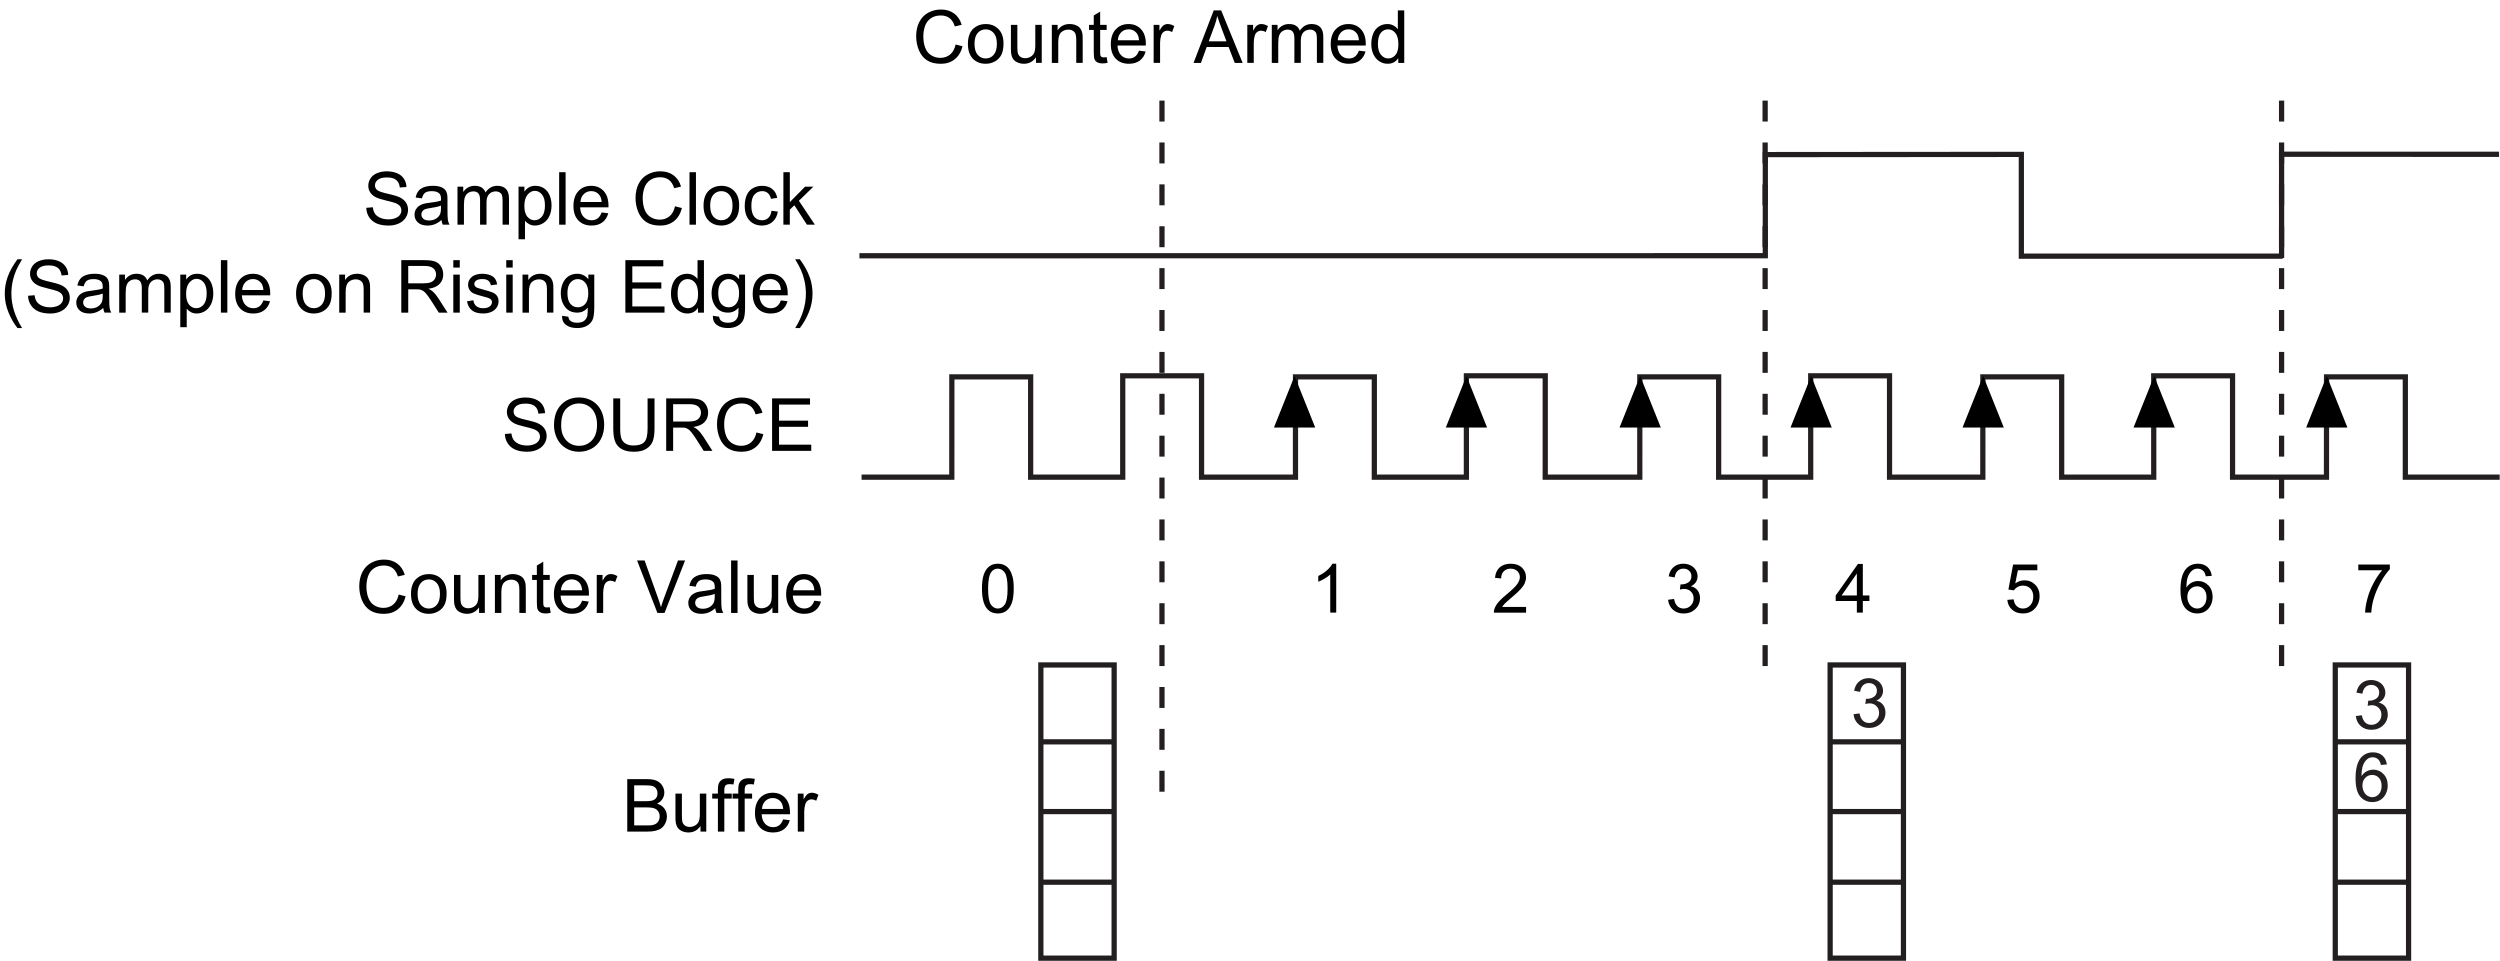 <?xml version="1.0" encoding="UTF-8"?><svg xmlns="http://www.w3.org/2000/svg" xmlns:i="http://ns.adobe.com/AdobeIllustrator/10.0/" class="svg" id="ctr_x5F_buffered_x5F_edge_x5F_counting.eps" width="3.315in" height="1.274in" version="1.1" viewBox="0 0 238.686 91.754">
  <!-- Generator: Adobe Illustrator 29.0.0, SVG Export Plug-In . SVG Version: 2.1.0 Build 186)  -->
  <g>
    <rect x="222.985" y="63.503" width="7" height="28.001" fill="none" stroke="#231f20" stroke-width=".5"/>
    <path d="M224.95,68.383l.57-.076c.066.324.178.558.335.7.158.143.35.214.576.214.269,0,.496-.093.681-.279.186-.186.278-.417.278-.691,0-.263-.086-.479-.257-.649-.172-.17-.39-.255-.654-.255-.107,0-.242.021-.403.062l.063-.501c.038.004.069.007.092.007.244,0,.463-.064.657-.191.195-.127.292-.322.292-.587,0-.209-.07-.383-.213-.521-.142-.138-.324-.206-.549-.206-.222,0-.407.069-.555.21-.148.139-.244.349-.286.628l-.571-.102c.07-.383.229-.68.477-.891.247-.21.555-.315.923-.315.254,0,.488.055.702.163.213.109.377.258.49.446s.17.389.17.6c0,.201-.055.385-.162.549-.108.166-.268.297-.479.395.275.062.489.194.642.395s.229.45.229.751c0,.406-.148.75-.445,1.033-.296.282-.67.423-1.123.423-.408,0-.747-.121-1.018-.364-.27-.243-.424-.559-.461-.946Z" fill="#231f20"/>
    <path d="M227.911,73.006l-.568.045c-.051-.225-.123-.388-.216-.489-.154-.163-.345-.244-.571-.244-.182,0-.342.051-.479.152-.18.131-.321.322-.425.574s-.158.61-.162,1.076c.138-.21.306-.365.505-.467.198-.102.407-.152.625-.152.381,0,.705.141.973.421s.401.643.401,1.087c0,.292-.062.563-.188.814-.126.25-.299.442-.519.575-.221.134-.471.2-.75.2-.476,0-.864-.175-1.164-.525-.301-.35-.451-.927-.451-1.731,0-.898.166-1.553.498-1.961.29-.355.681-.533,1.172-.533.366,0,.666.103.899.308.234.205.374.489.421.851ZM225.578,75.012c0,.197.042.386.125.565.084.18.201.316.351.411.15.094.309.141.474.141.241,0,.448-.097.622-.292.173-.194.26-.459.26-.793,0-.322-.086-.575-.257-.761-.171-.185-.388-.277-.647-.277-.258,0-.478.093-.657.277-.18.186-.27.429-.27.729Z" fill="#231f20"/>
    <line x1="223.09" y1="70.845" x2="229.897" y2="70.845" fill="none" stroke="#231f20" stroke-width=".5"/>
    <line x1="222.887" y1="77.504" x2="229.897" y2="77.504" fill="none" stroke="#231f20" stroke-width=".5"/>
    <line x1="222.887" y1="84.248" x2="230.11" y2="84.248" fill="none" stroke="#231f20" stroke-width=".5"/>
  </g>
  <g>
    <rect x="174.745" y="63.503" width="7.002" height="28.001" fill="none" stroke="#231f20" stroke-width=".5"/>
    <path d="M176.98,68.206l.57-.076c.066.324.178.558.335.7.158.143.35.214.576.214.269,0,.496-.093.681-.279.186-.186.278-.417.278-.691,0-.263-.086-.479-.257-.649-.172-.17-.39-.255-.654-.255-.107,0-.242.021-.403.062l.063-.501c.038.004.069.007.092.007.244,0,.463-.064.657-.191.195-.127.292-.322.292-.587,0-.209-.07-.383-.213-.521-.142-.138-.324-.206-.549-.206-.222,0-.407.069-.555.21-.148.139-.244.349-.286.628l-.571-.102c.07-.383.229-.68.477-.891.247-.21.555-.315.923-.315.254,0,.488.055.702.163.213.109.377.258.49.446s.17.389.17.6c0,.201-.055.385-.162.549-.108.166-.268.297-.479.395.275.062.489.194.642.395s.229.45.229.751c0,.406-.148.75-.445,1.033-.296.282-.67.423-1.123.423-.408,0-.747-.121-1.018-.364-.27-.243-.424-.559-.461-.946Z" fill="#231f20"/>
    <line x1="174.616" y1="70.845" x2="181.747" y2="70.845" fill="none" stroke="#231f20" stroke-width=".5"/>
    <line x1="174.616" y1="77.504" x2="181.747" y2="77.504" fill="none" stroke="#231f20" stroke-width=".5"/>
    <line x1="174.616" y1="84.248" x2="181.747" y2="84.248" fill="none" stroke="#231f20" stroke-width=".5"/>
  </g>
  <g>
    <rect x="99.369" y="63.503" width="7" height="28.001" fill="none" stroke="#231f20" stroke-width=".5"/>
    <line x1="99.394" y1="70.845" x2="106.199" y2="70.845" fill="none" stroke="#231f20" stroke-width=".5"/>
    <line x1="99.394" y1="77.504" x2="106.199" y2="77.504" fill="none" stroke="#231f20" stroke-width=".5"/>
    <line x1="99.394" y1="84.248" x2="106.199" y2="84.248" fill="none" stroke="#231f20" stroke-width=".5"/>
  </g>
  <line x1="110.937" y1="9.607" x2="110.937" y2="76.566" fill="none" stroke="#231f20" stroke-dasharray="2 2" stroke-miterlimit="3.864" stroke-width=".5"/>
  <line x1="168.538" y1="9.607" x2="168.538" y2="65.587" fill="none" stroke="#231f20" stroke-dasharray="2 2" stroke-miterlimit="3.864" stroke-width=".5"/>
  <line x1="217.858" y1="9.607" x2="217.858" y2="65.587" fill="none" stroke="#231f20" stroke-dasharray="2 2" stroke-miterlimit="3.864" stroke-width=".5"/>
  <g>
    <path d="M91.229,4.25l.663.167c-.139.544-.389.96-.75,1.246-.361.286-.803.429-1.325.429-.54,0-.979-.11-1.318-.33-.338-.22-.596-.539-.772-.956-.176-.417-.265-.865-.265-1.343,0-.522.1-.977.299-1.365.2-.389.483-.684.852-.886.368-.201.773-.302,1.215-.302.501,0,.923.127,1.265.383s.58.614.714,1.077l-.653.154c-.116-.365-.285-.63-.506-.796s-.499-.25-.834-.25c-.385,0-.707.092-.966.277-.258.185-.44.433-.545.743-.105.312-.157.632-.157.962,0,.426.062.798.187,1.116.124.318.317.556.579.713s.546.236.851.236c.372,0,.686-.107.943-.321s.432-.532.523-.954Z"/>
    <path d="M92.402,4.192c0-.672.187-1.17.561-1.494.312-.269.693-.403,1.142-.403.499,0,.907.164,1.224.49.317.327.475.779.475,1.355,0,.467-.07.834-.21,1.103-.14.268-.344.476-.611.624-.268.148-.56.222-.877.222-.508,0-.919-.163-1.232-.489-.313-.326-.47-.795-.47-1.408ZM93.034,4.192c0,.465.102.813.304,1.044.203.231.458.347.766.347.305,0,.56-.116.762-.349s.304-.587.304-1.063c0-.449-.102-.789-.306-1.02-.204-.231-.458-.347-.761-.347-.308,0-.563.115-.766.345s-.304.578-.304,1.042Z"/>
    <path d="M98.903,6.007v-.533c-.283.41-.667.615-1.152.615-.214,0-.414-.041-.6-.123-.186-.082-.324-.185-.414-.31-.09-.124-.153-.276-.189-.456-.025-.121-.038-.312-.038-.574v-2.249h.615v2.013c0,.321.013.538.038.649.039.162.121.289.246.381.125.092.28.138.465.138s.358-.047.52-.142c.162-.094.276-.223.344-.386.067-.163.101-.399.101-.709v-1.945h.615v3.63h-.55Z"/>
    <path d="M100.417,6.007v-3.63h.554v.516c.267-.399.652-.598,1.155-.598.219,0,.42.039.603.118.184.078.321.182.412.309s.155.279.191.455c.023.114.034.313.034.598v2.232h-.615v-2.208c0-.25-.024-.438-.072-.562-.048-.124-.133-.223-.254-.297-.122-.074-.265-.111-.429-.111-.262,0-.488.083-.678.25-.19.167-.286.482-.286.947v1.982h-.615Z"/>
    <path d="M105.653,5.457l.089.543c-.173.037-.328.055-.465.055-.223,0-.396-.035-.52-.106s-.209-.164-.26-.279c-.05-.115-.075-.357-.075-.726v-2.088h-.451v-.479h.451v-.899l.612-.369v1.268h.619v.479h-.619v2.123c0,.175.011.288.033.338.021.05.057.09.105.12.049.03.119.044.21.044.068,0,.158-.008.27-.024Z"/>
    <path d="M108.74,4.838l.636.079c-.1.372-.286.66-.557.865s-.618.308-1.039.308c-.531,0-.952-.164-1.263-.49-.311-.327-.466-.786-.466-1.376,0-.611.157-1.084.472-1.422s.722-.506,1.224-.506c.485,0,.882.165,1.189.496s.461.795.461,1.395c0,.037,0,.091-.003.164h-2.707c.023.399.136.704.338.916s.456.318.759.318c.226,0,.418-.059.578-.178s.286-.308.379-.567ZM106.72,3.843h2.027c-.027-.305-.105-.534-.232-.687-.196-.237-.45-.355-.762-.355-.283,0-.52.095-.712.284-.193.189-.299.442-.32.759Z"/>
    <path d="M110.141,6.007v-3.63h.554v.55c.141-.257.272-.427.391-.509.12-.082.251-.123.395-.123.208,0,.418.066.632.198l-.212.571c-.15-.089-.301-.133-.451-.133-.134,0-.255.041-.362.121-.107.081-.184.193-.229.337-.068.219-.103.458-.103.718v1.9h-.615Z"/>
    <path d="M113.952,6.007l1.924-5.011h.714l2.051,5.011h-.755l-.584-1.518h-2.095l-.55,1.518h-.704ZM115.398,3.949h1.699l-.523-1.388c-.16-.421-.278-.768-.355-1.039-.064.321-.154.64-.27.957l-.55,1.47Z"/>
    <path d="M119.086,6.007v-3.63h.554v.55c.141-.257.272-.427.391-.509.12-.082.251-.123.395-.123.208,0,.418.066.632.198l-.212.571c-.15-.089-.301-.133-.451-.133-.134,0-.255.041-.362.121-.107.081-.184.193-.229.337-.068.219-.103.458-.103.718v1.9h-.615Z"/>
    <path d="M121.424,6.007v-3.63h.55v.509c.114-.178.266-.321.455-.429.189-.108.404-.162.646-.162.269,0,.489.056.661.167.172.112.293.268.364.468.287-.424.661-.636,1.121-.636.36,0,.637.1.831.299.194.2.291.507.291.921v2.492h-.612v-2.287c0-.246-.02-.423-.06-.532-.04-.108-.112-.195-.217-.261s-.228-.099-.369-.099c-.255,0-.467.085-.636.255-.168.169-.253.441-.253.815v2.109h-.615v-2.358c0-.273-.05-.479-.15-.615s-.264-.205-.492-.205c-.173,0-.333.045-.48.137-.146.091-.253.225-.319.4s-.099.428-.099.759v1.883h-.615Z"/>
    <path d="M129.74,4.838l.636.079c-.1.372-.286.66-.557.865s-.618.308-1.039.308c-.531,0-.952-.164-1.263-.49-.311-.327-.466-.786-.466-1.376,0-.611.157-1.084.472-1.422s.722-.506,1.224-.506c.485,0,.882.165,1.189.496s.462.795.462,1.395c0,.037-.002.091-.004.164h-2.707c.023.399.136.704.338.916s.456.318.759.318c.226,0,.418-.059.578-.178s.286-.308.379-.567ZM127.72,3.843h2.027c-.027-.305-.105-.534-.232-.687-.196-.237-.45-.355-.762-.355-.283,0-.52.095-.712.284-.193.189-.299.442-.32.759Z"/>
    <path d="M133.502,6.007v-.458c-.23.36-.568.54-1.016.54-.289,0-.555-.08-.797-.239-.242-.16-.431-.382-.563-.668-.134-.286-.2-.615-.2-.986,0-.362.061-.691.181-.986.121-.295.303-.521.544-.678s.511-.236.809-.236c.219,0,.414.046.585.139.171.092.31.212.417.36V.996h.611v5.011h-.57ZM131.558,4.195c0,.465.099.812.295,1.042.195.23.426.345.693.345.269,0,.497-.11.686-.33.188-.22.281-.555.281-1.006,0-.497-.096-.861-.287-1.094s-.427-.349-.707-.349c-.273,0-.502.112-.685.335-.184.223-.275.575-.275,1.056Z"/>
  </g>
  <g>
    <path d="M48.185,41.447l.625-.055c.03.25.099.456.207.616.108.161.276.291.504.39.228.1.484.148.769.148.253,0,.476-.037.67-.112s.338-.179.433-.31c.094-.131.142-.273.142-.429,0-.157-.045-.295-.137-.412s-.242-.216-.451-.296c-.134-.052-.432-.134-.892-.244s-.783-.215-.967-.312c-.239-.125-.417-.281-.535-.467-.117-.186-.176-.394-.176-.623,0-.254.072-.49.215-.71s.353-.387.629-.501c.276-.113.582-.17.919-.17.372,0,.699.06.982.179.284.12.502.296.655.528s.235.496.246.789l-.636.049c-.034-.317-.15-.557-.347-.719-.197-.161-.488-.242-.873-.242-.401,0-.693.073-.877.221-.183.146-.275.324-.275.531,0,.18.065.328.195.444.127.116.461.235,1,.357.539.122.908.229,1.109.319.292.135.507.305.646.511s.208.444.208.713c0,.267-.076.518-.229.754-.153.235-.372.419-.658.55-.286.131-.607.197-.965.197-.454,0-.833-.066-1.14-.199-.306-.132-.547-.33-.721-.596-.175-.266-.266-.566-.275-.9Z"/>
    <path d="M52.877,40.616c0-.832.223-1.482.67-1.953s1.023-.706,1.729-.706c.462,0,.879.11,1.251.332.372.221.655.528.849.924.195.396.292.844.292,1.346,0,.508-.103.962-.308,1.363s-.496.705-.872.911-.782.31-1.217.31c-.472,0-.893-.114-1.265-.342-.372-.229-.653-.539-.844-.934s-.287-.812-.287-1.251ZM53.561,40.627c0,.604.163,1.079.487,1.427.325.348.732.521,1.222.521.499,0,.91-.175,1.232-.525.323-.352.484-.85.484-1.494,0-.408-.069-.764-.207-1.068-.138-.304-.34-.54-.605-.707-.265-.168-.563-.252-.894-.252-.469,0-.873.162-1.212.484-.338.322-.507.86-.507,1.615Z"/>
    <path d="M61.812,38.046h.663v2.896c0,.503-.057.903-.171,1.199s-.319.537-.617.723c-.297.186-.688.279-1.17.279-.469,0-.854-.081-1.152-.243s-.512-.396-.639-.702-.191-.726-.191-1.256v-2.896h.663v2.892c0,.436.041.756.122.962.081.206.22.365.417.478.197.111.438.167.723.167.488,0,.835-.11,1.042-.331.208-.222.311-.646.311-1.275v-2.892Z"/>
    <path d="M63.589,43.057v-5.011h2.222c.447,0,.786.045,1.019.135s.418.249.557.478c.139.228.208.479.208.755,0,.355-.115.655-.345.899-.23.243-.585.398-1.066.465.175.084.309.167.4.249.194.178.377.399.55.667l.872,1.363h-.834l-.663-1.043c-.194-.301-.353-.53-.479-.689-.125-.16-.238-.271-.336-.336-.1-.063-.2-.107-.303-.133-.075-.016-.198-.023-.369-.023h-.769v2.225h-.663ZM64.252,40.258h1.425c.303,0,.54-.032.711-.095s.301-.163.39-.301.133-.287.133-.449c0-.237-.086-.432-.258-.585-.172-.152-.443-.229-.815-.229h-1.586v1.658Z"/>
    <path d="M72.209,41.3l.663.167c-.139.545-.389.96-.75,1.246-.361.286-.803.43-1.325.43-.54,0-.979-.11-1.318-.33-.338-.22-.596-.539-.772-.955-.176-.418-.265-.865-.265-1.344,0-.521.1-.977.299-1.365.2-.389.483-.684.852-.886.368-.201.773-.302,1.215-.302.501,0,.923.127,1.265.383.342.255.58.613.714,1.076l-.653.154c-.116-.365-.285-.631-.506-.797s-.499-.25-.834-.25c-.385,0-.707.093-.966.277-.258.185-.44.433-.545.743-.105.312-.157.632-.157.962,0,.427.062.799.187,1.116.124.318.317.556.579.713s.546.235.851.235c.372,0,.686-.106.943-.32.257-.215.432-.532.523-.954Z"/>
    <path d="M73.703,43.057v-5.011h3.623v.591h-2.96v1.535h2.772v.588h-2.772v1.705h3.076v.592h-3.739Z"/>
  </g>
  <g>
    <path d="M34.949,19.847l.625-.055c.03.25.099.457.207.617.108.161.276.291.504.39.228.1.484.149.769.149.253,0,.476-.038.67-.113s.338-.178.433-.31c.094-.131.142-.274.142-.429,0-.157-.045-.294-.137-.412-.091-.117-.242-.216-.451-.295-.134-.052-.432-.134-.892-.245-.46-.11-.783-.214-.967-.312-.239-.125-.417-.281-.535-.467-.117-.186-.176-.394-.176-.624,0-.253.072-.489.215-.709.144-.22.353-.387.629-.5s.582-.171.919-.171c.372,0,.699.06.982.179.284.12.502.296.655.528s.235.496.246.79l-.636.048c-.034-.317-.15-.556-.347-.718-.197-.162-.488-.243-.873-.243-.401,0-.693.073-.877.221-.183.146-.275.324-.275.531,0,.18.065.328.195.444.127.116.461.235,1,.357.539.122.908.228,1.109.319.292.134.507.305.646.511.139.207.208.444.208.713,0,.267-.076.518-.229.754-.153.235-.372.419-.658.55-.286.131-.607.197-.965.197-.454,0-.833-.066-1.14-.198-.306-.132-.547-.331-.721-.596-.175-.266-.266-.566-.275-.901Z"/>
    <path d="M42.133,21.009c-.228.194-.447.331-.658.41-.21.08-.437.12-.678.12-.399,0-.705-.098-.919-.292-.214-.195-.321-.444-.321-.747,0-.178.041-.34.121-.487.081-.146.187-.265.318-.354.131-.089.278-.156.442-.202.121-.032.303-.062.547-.092.497-.059.862-.13,1.097-.212.002-.084.003-.138.003-.161,0-.25-.058-.427-.174-.53-.157-.139-.391-.208-.701-.208-.29,0-.503.051-.641.152-.138.102-.24.281-.306.539l-.602-.082c.055-.257.145-.465.27-.624.125-.159.307-.28.543-.366.237-.085.512-.128.824-.128.31,0,.562.037.755.109s.336.165.427.275c.091.11.155.25.191.418.021.105.031.294.031.567v.82c0,.572.013.934.04,1.085.026.151.078.296.155.436h-.643c-.064-.127-.105-.277-.123-.448ZM42.082,19.635c-.223.091-.558.168-1.005.232-.253.037-.432.078-.537.123s-.186.112-.243.2c-.057.088-.085.186-.085.292,0,.164.062.301.187.41.124.109.306.164.545.164.237,0,.448-.052.632-.156.185-.104.32-.245.407-.425.066-.139.099-.344.099-.615v-.226Z"/>
    <path d="M43.658,21.457v-3.63h.55v.509c.114-.178.266-.321.455-.429.189-.108.404-.162.646-.162.269,0,.489.056.661.167.172.112.293.268.364.468.287-.424.661-.636,1.121-.636.36,0,.637.1.831.299.194.2.291.507.291.921v2.492h-.612v-2.287c0-.246-.02-.423-.06-.532-.04-.108-.112-.195-.217-.261s-.228-.099-.369-.099c-.255,0-.467.085-.636.255-.168.169-.253.441-.253.815v2.109h-.615v-2.358c0-.273-.05-.479-.15-.615s-.264-.205-.492-.205c-.173,0-.333.045-.48.137-.146.091-.253.225-.319.4s-.099.428-.099.759v1.883h-.615Z"/>
    <path d="M49.489,22.848v-5.021h.561v.472c.132-.185.281-.323.448-.415.167-.093.368-.139.605-.139.31,0,.583.08.82.239s.416.385.537.675c.121.291.181.609.181.956,0,.372-.067.706-.2,1.003-.134.297-.327.525-.581.684-.254.158-.521.237-.802.237-.205,0-.389-.043-.552-.13-.163-.086-.297-.196-.402-.328v1.767h-.615ZM50.046,19.662c0,.467.095.812.284,1.036s.418.335.687.335c.273,0,.508-.116.702-.347.195-.231.292-.59.292-1.075,0-.462-.095-.809-.286-1.039-.19-.23-.417-.345-.682-.345-.262,0-.494.123-.695.368-.202.245-.303.601-.303,1.068Z"/>
    <path d="M53.368,21.457v-5.011h.615v5.011h-.615Z"/>
    <path d="M57.422,20.288l.636.079c-.1.372-.286.66-.557.865s-.618.308-1.039.308c-.531,0-.952-.164-1.263-.49-.311-.327-.466-.786-.466-1.376,0-.611.157-1.084.472-1.422s.722-.506,1.224-.506c.485,0,.882.165,1.189.496s.461.795.461,1.395c0,.037,0,.091-.003.164h-2.707c.023.399.136.704.338.916s.456.318.759.318c.226,0,.418-.059.578-.178s.286-.308.379-.567ZM55.402,19.293h2.027c-.027-.305-.105-.534-.232-.687-.196-.237-.45-.355-.762-.355-.283,0-.52.095-.712.284-.193.189-.299.442-.32.759Z"/>
    <path d="M64.429,19.7l.663.167c-.139.544-.389.96-.75,1.246-.361.286-.803.429-1.325.429-.54,0-.979-.11-1.318-.33-.338-.22-.596-.539-.772-.956-.176-.417-.265-.865-.265-1.343,0-.522.1-.977.299-1.365.2-.389.483-.684.852-.886.368-.201.773-.302,1.215-.302.501,0,.923.127,1.265.383s.58.614.714,1.077l-.653.154c-.116-.365-.285-.63-.506-.796s-.499-.25-.834-.25c-.385,0-.707.092-.966.277-.258.185-.44.433-.545.743-.105.312-.157.632-.157.962,0,.426.062.798.187,1.116.124.318.317.556.579.713s.546.236.851.236c.372,0,.686-.107.943-.321s.432-.532.523-.954Z"/>
    <path d="M65.816,21.457v-5.011h.615v5.011h-.615Z"/>
    <path d="M67.156,19.642c0-.672.187-1.17.561-1.494.312-.269.693-.403,1.142-.403.499,0,.907.164,1.224.49.317.327.475.779.475,1.355,0,.467-.07.834-.21,1.103-.14.268-.344.476-.611.624-.268.148-.56.222-.877.222-.508,0-.919-.163-1.232-.489-.313-.326-.47-.795-.47-1.408ZM67.789,19.642c0,.465.102.813.304,1.044.203.231.458.347.766.347.305,0,.56-.116.762-.349s.304-.587.304-1.063c0-.449-.102-.789-.306-1.02-.204-.231-.458-.347-.761-.347-.308,0-.563.115-.766.345s-.304.578-.304,1.042Z"/>
    <path d="M73.647,20.127l.605.079c-.066.417-.235.743-.507.979-.272.235-.607.354-1.003.354-.497,0-.896-.162-1.198-.487-.302-.324-.453-.79-.453-1.396,0-.392.065-.735.195-1.029s.328-.515.593-.661c.265-.147.554-.221.866-.221.394,0,.717.1.967.299.25.2.411.483.482.85l-.598.092c-.057-.244-.158-.427-.302-.55-.145-.123-.32-.185-.525-.185-.31,0-.562.111-.755.333-.194.223-.291.574-.291,1.055,0,.488.093.842.28,1.063s.431.332.731.332c.242,0,.443-.074.605-.222s.264-.376.308-.684Z"/>
    <path d="M74.782,21.457v-5.011h.615v2.857l1.456-1.477h.796l-1.388,1.347,1.528,2.283h-.759l-1.2-1.856-.434.417v1.439h-.615Z"/>
    <path d="M1.637,31.33c-.339-.428-.626-.93-.861-1.504s-.352-1.169-.352-1.784c0-.542.088-1.062.263-1.559.205-.577.522-1.151.95-1.723h.441c-.276.474-.458.812-.547,1.015-.139.314-.249.643-.328.984-.098.426-.147.854-.147,1.285,0,1.096.341,2.191,1.022,3.285h-.441Z"/>
    <path d="M2.646,28.247l.625-.055c.03.25.099.457.207.617.108.161.276.291.504.39.228.1.484.149.769.149.253,0,.476-.038.67-.113s.338-.178.433-.31c.094-.131.142-.274.142-.429,0-.157-.045-.294-.137-.412-.091-.117-.242-.216-.451-.295-.134-.052-.432-.134-.892-.245-.46-.11-.783-.214-.967-.312-.239-.125-.417-.281-.535-.467-.117-.186-.176-.394-.176-.624,0-.253.072-.489.215-.709.144-.22.353-.387.629-.5s.582-.171.919-.171c.372,0,.699.06.982.179.284.12.502.296.655.528s.235.496.246.79l-.636.048c-.034-.317-.15-.556-.347-.718-.197-.162-.488-.243-.873-.243-.401,0-.693.073-.877.221-.183.146-.275.324-.275.531,0,.18.065.328.195.444.127.116.461.235,1,.357.539.122.908.228,1.109.319.292.134.507.305.646.511.139.207.208.444.208.713,0,.267-.076.518-.229.754-.153.235-.372.419-.658.55-.286.131-.607.197-.965.197-.454,0-.833-.066-1.14-.198-.306-.132-.547-.331-.721-.596-.175-.266-.266-.566-.275-.901Z"/>
    <path d="M9.83,29.409c-.228.194-.447.331-.658.41-.21.08-.437.12-.678.12-.399,0-.705-.098-.919-.292-.214-.195-.321-.444-.321-.747,0-.178.041-.34.121-.487.081-.146.187-.265.318-.354.131-.089.278-.156.442-.202.121-.032.303-.062.547-.092.497-.059.862-.13,1.097-.212.002-.084.003-.138.003-.161,0-.25-.058-.427-.174-.53-.157-.139-.391-.208-.701-.208-.29,0-.503.051-.641.152-.138.102-.24.281-.306.539l-.602-.082c.055-.257.145-.465.27-.624.125-.159.307-.28.543-.366.237-.085.512-.128.824-.128.31,0,.562.037.755.109s.336.165.427.275c.091.11.155.25.191.418.021.105.031.294.031.567v.82c0,.572.013.934.04,1.085.026.151.078.296.155.436h-.643c-.064-.127-.105-.277-.123-.448ZM9.779,28.035c-.223.091-.558.168-1.005.232-.253.037-.432.078-.537.123s-.186.112-.243.2c-.057.088-.085.186-.085.292,0,.164.062.301.187.41.124.109.306.164.545.164.237,0,.448-.052.632-.156.185-.104.32-.245.407-.425.066-.139.099-.344.099-.615v-.226Z"/>
    <path d="M11.354,29.856v-3.63h.55v.509c.114-.178.266-.321.455-.429.189-.108.404-.162.646-.162.269,0,.489.056.661.167.172.112.293.268.364.468.287-.424.661-.636,1.121-.636.36,0,.637.1.831.299.194.2.291.507.291.921v2.492h-.612v-2.287c0-.246-.02-.423-.06-.532-.04-.108-.112-.195-.217-.261s-.228-.099-.369-.099c-.255,0-.467.085-.636.255-.168.169-.253.441-.253.815v2.109h-.615v-2.358c0-.273-.05-.479-.15-.615s-.264-.205-.492-.205c-.173,0-.333.045-.48.137-.146.091-.253.225-.319.4s-.099.428-.099.759v1.883h-.615Z"/>
    <path d="M17.186,31.248v-5.021h.561v.472c.132-.185.281-.323.448-.415.167-.093.368-.139.605-.139.31,0,.583.08.82.239s.416.385.537.675c.121.291.181.609.181.956,0,.372-.067.706-.2,1.003-.134.297-.327.525-.581.684-.254.158-.521.237-.802.237-.205,0-.389-.043-.552-.13-.163-.086-.297-.196-.402-.328v1.767h-.615ZM17.743,28.062c0,.467.095.812.284,1.036s.418.335.687.335c.273,0,.508-.116.702-.347.195-.231.292-.59.292-1.075,0-.462-.095-.809-.286-1.039-.19-.23-.417-.345-.682-.345-.262,0-.494.123-.695.368-.202.245-.303.601-.303,1.068Z"/>
    <path d="M21.065,29.856v-5.011h.615v5.011h-.615Z"/>
    <path d="M25.119,28.688l.636.079c-.1.372-.286.66-.557.865s-.618.308-1.039.308c-.531,0-.952-.164-1.263-.49-.311-.327-.466-.786-.466-1.376,0-.611.157-1.084.472-1.422s.722-.506,1.224-.506c.485,0,.882.165,1.189.496s.461.795.461,1.395c0,.037,0,.091-.003.164h-2.707c.023.399.136.704.338.916s.456.318.759.318c.226,0,.418-.059.578-.178s.286-.308.379-.567ZM23.099,27.693h2.027c-.027-.305-.105-.534-.232-.687-.196-.237-.45-.355-.762-.355-.283,0-.52.095-.712.284-.193.189-.299.442-.32.759Z"/>
    <path d="M28.243,28.042c0-.672.187-1.17.561-1.494.312-.269.693-.403,1.142-.403.499,0,.907.164,1.224.49.317.327.475.779.475,1.355,0,.467-.07.834-.21,1.103-.14.268-.344.476-.611.624-.268.148-.56.222-.877.222-.508,0-.919-.163-1.232-.489-.313-.326-.47-.795-.47-1.408ZM28.875,28.042c0,.465.102.813.304,1.044.203.231.458.347.766.347.305,0,.56-.116.762-.349s.304-.587.304-1.063c0-.449-.102-.789-.306-1.02-.204-.231-.458-.347-.761-.347-.308,0-.563.115-.766.345s-.304.578-.304,1.042Z"/>
    <path d="M32.365,29.856v-3.63h.554v.516c.267-.399.652-.598,1.155-.598.219,0,.42.039.603.118.184.078.321.182.412.309s.155.279.191.455c.023.114.034.313.034.598v2.232h-.615v-2.208c0-.25-.024-.438-.072-.562-.048-.124-.133-.223-.254-.297-.122-.074-.265-.111-.429-.111-.262,0-.488.083-.678.25-.19.167-.286.482-.286.947v1.982h-.615Z"/>
    <path d="M38.292,29.856v-5.011h2.222c.447,0,.786.045,1.019.135.232.09.418.249.557.477s.208.479.208.755c0,.355-.115.655-.345.899s-.585.399-1.066.465c.175.084.309.167.4.25.194.178.377.4.55.667l.872,1.364h-.834l-.663-1.042c-.194-.301-.353-.531-.479-.69s-.238-.271-.336-.335c-.1-.064-.2-.108-.303-.133-.075-.016-.198-.024-.369-.024h-.769v2.225h-.663ZM38.955,27.057h1.425c.303,0,.54-.031.711-.094.171-.062.301-.163.39-.301.089-.138.133-.288.133-.449,0-.237-.086-.432-.258-.584-.172-.153-.443-.229-.815-.229h-1.586v1.658Z"/>
    <path d="M43.261,25.553v-.708h.615v.708h-.615ZM43.261,29.856v-3.63h.615v3.63h-.615Z"/>
    <path d="M44.567,28.773l.608-.096c.034.244.129.431.286.561.156.13.374.195.654.195.283,0,.492-.058.629-.173.137-.115.205-.25.205-.405,0-.139-.061-.249-.181-.328-.084-.055-.294-.124-.629-.208-.451-.114-.764-.212-.938-.296-.175-.083-.307-.198-.396-.345-.09-.147-.135-.31-.135-.487,0-.162.037-.312.111-.449.074-.138.175-.252.303-.344.096-.071.226-.13.392-.18.165-.049.342-.073.531-.073.285,0,.535.041.75.123.216.082.375.193.477.333.103.141.173.328.212.562l-.602.082c-.027-.187-.106-.333-.238-.438-.131-.105-.316-.157-.555-.157-.283,0-.484.047-.605.14s-.181.203-.181.328c0,.08.025.151.075.215.05.066.129.121.236.164.062.023.243.075.543.157.435.116.739.211.911.285.172.074.307.182.405.323s.147.317.147.526c0,.205-.06.398-.179.579-.12.182-.292.321-.518.421-.226.099-.481.148-.766.148-.472,0-.831-.098-1.079-.294-.247-.196-.405-.486-.473-.872Z"/>
    <path d="M48.316,25.553v-.708h.615v.708h-.615ZM48.316,29.856v-3.63h.615v3.63h-.615Z"/>
    <path d="M49.868,29.856v-3.63h.554v.516c.267-.399.652-.598,1.155-.598.219,0,.42.039.603.118.184.078.321.182.412.309s.155.279.191.455c.023.114.034.313.034.598v2.232h-.615v-2.208c0-.25-.024-.438-.072-.562-.048-.124-.133-.223-.254-.297-.122-.074-.265-.111-.429-.111-.262,0-.488.083-.678.25-.19.167-.286.482-.286.947v1.982h-.615Z"/>
    <path d="M53.648,30.157l.598.089c.025.185.095.319.208.403.153.114.361.171.625.171.285,0,.505-.057.66-.171s.26-.273.314-.479c.032-.125.047-.389.044-.79-.269.317-.604.475-1.005.475-.499,0-.885-.18-1.159-.54s-.41-.792-.41-1.295c0-.346.062-.666.188-.958.125-.293.307-.519.545-.679.238-.16.518-.239.839-.239.428,0,.782.173,1.06.52v-.438h.567v3.138c0,.565-.058.966-.173,1.201-.115.236-.297.422-.547.559-.249.137-.556.205-.921.205-.433,0-.783-.097-1.049-.292-.267-.194-.396-.488-.386-.88ZM54.158,27.977c0,.476.095.824.284,1.042s.426.328.711.328c.283,0,.52-.109.711-.327.191-.217.287-.559.287-1.023,0-.444-.099-.779-.296-1.005-.197-.226-.435-.338-.712-.338-.273,0-.506.111-.697.333-.191.222-.287.552-.287.989Z"/>
    <path d="M59.691,29.856v-5.011h3.623v.591h-2.96v1.535h2.772v.588h-2.772v1.706h3.076v.591h-3.739Z"/>
    <path d="M66.623,29.856v-.458c-.23.36-.568.54-1.015.54-.29,0-.555-.08-.798-.239-.242-.16-.431-.382-.563-.668-.134-.286-.2-.615-.2-.986,0-.362.061-.691.181-.986.121-.295.302-.521.543-.678s.512-.236.81-.236c.219,0,.414.046.584.139.171.092.31.212.417.36v-1.798h.612v5.011h-.571ZM64.678,28.045c0,.465.098.812.294,1.042s.427.345.694.345c.269,0,.497-.11.686-.33.188-.22.282-.555.282-1.006,0-.497-.096-.861-.287-1.094s-.427-.349-.708-.349c-.273,0-.502.112-.686.335-.183.223-.275.575-.275,1.056Z"/>
    <path d="M68.048,30.157l.598.089c.025.185.095.319.208.403.153.114.361.171.625.171.285,0,.505-.057.66-.171s.26-.273.314-.479c.032-.125.047-.389.044-.79-.269.317-.604.475-1.005.475-.499,0-.885-.18-1.159-.54s-.41-.792-.41-1.295c0-.346.062-.666.188-.958.125-.293.307-.519.545-.679.238-.16.518-.239.839-.239.428,0,.782.173,1.06.52v-.438h.567v3.138c0,.565-.058.966-.173,1.201-.115.236-.297.422-.547.559-.249.137-.556.205-.921.205-.433,0-.783-.097-1.049-.292-.267-.194-.396-.488-.386-.88ZM68.558,27.977c0,.476.095.824.284,1.042s.426.328.711.328c.283,0,.52-.109.711-.327.191-.217.287-.559.287-1.023,0-.444-.099-.779-.296-1.005-.197-.226-.435-.338-.712-.338-.273,0-.506.111-.697.333-.191.222-.287.552-.287.989Z"/>
    <path d="M74.539,28.688l.636.079c-.1.372-.286.66-.557.865s-.618.308-1.039.308c-.531,0-.952-.164-1.263-.49-.311-.327-.466-.786-.466-1.376,0-.611.157-1.084.472-1.422s.722-.506,1.224-.506c.485,0,.882.165,1.189.496s.461.795.461,1.395c0,.037,0,.091-.003.164h-2.707c.023.399.136.704.338.916s.456.318.759.318c.226,0,.418-.059.578-.178s.286-.308.379-.567ZM72.519,27.693h2.027c-.027-.305-.105-.534-.232-.687-.196-.237-.45-.355-.762-.355-.283,0-.52.095-.712.284-.193.189-.299.442-.32.759Z"/>
    <path d="M76.351,31.33h-.441c.681-1.094,1.022-2.188,1.022-3.285,0-.428-.049-.854-.147-1.275-.078-.342-.186-.67-.325-.984-.089-.205-.272-.547-.55-1.025h.441c.428.572.745,1.146.95,1.723.175.497.263,1.016.263,1.559,0,.615-.118,1.21-.354,1.784-.236.574-.522,1.076-.86,1.504Z"/>
  </g>
  <g>
    <path d="M38.045,56.779l.663.167c-.139.545-.389.96-.75,1.246-.361.286-.803.43-1.325.43-.54,0-.979-.11-1.318-.33-.338-.22-.596-.539-.772-.955-.176-.418-.265-.865-.265-1.344,0-.521.1-.977.299-1.365.2-.389.483-.684.852-.886.368-.201.773-.302,1.215-.302.501,0,.923.127,1.265.383.342.255.58.613.714,1.076l-.653.154c-.116-.365-.285-.631-.506-.797s-.499-.25-.834-.25c-.385,0-.707.093-.966.277-.258.185-.44.433-.545.743-.105.312-.157.632-.157.962,0,.427.062.799.187,1.116.124.318.317.556.579.713s.546.235.851.235c.372,0,.686-.106.943-.32.257-.215.432-.532.523-.954Z"/>
    <path d="M39.218,56.722c0-.673.187-1.171.561-1.494.312-.269.693-.403,1.142-.403.499,0,.907.163,1.224.49s.475.779.475,1.355c0,.467-.07.835-.21,1.103-.14.268-.344.476-.611.623-.268.148-.56.223-.877.223-.508,0-.919-.163-1.232-.488-.313-.326-.47-.796-.47-1.408ZM39.85,56.722c0,.465.102.812.304,1.044s.458.347.766.347c.305,0,.56-.116.762-.349s.304-.587.304-1.063c0-.448-.102-.788-.306-1.02-.204-.231-.458-.348-.761-.348-.308,0-.563.115-.766.346s-.304.578-.304,1.043Z"/>
    <path d="M45.719,58.536v-.533c-.283.41-.667.615-1.152.615-.214,0-.414-.041-.6-.123-.186-.082-.324-.186-.414-.31-.09-.124-.153-.276-.189-.456-.025-.121-.038-.312-.038-.574v-2.249h.615v2.013c0,.322.013.538.038.65.039.161.121.288.246.381.125.092.28.139.465.139s.358-.048.52-.143.276-.223.344-.386c.067-.163.101-.399.101-.71v-1.944h.615v3.63h-.55Z"/>
    <path d="M47.233,58.536v-3.63h.554v.517c.267-.399.652-.599,1.155-.599.219,0,.42.039.603.118.184.078.321.182.412.309.091.128.155.279.191.455.023.114.034.313.034.598v2.232h-.615v-2.208c0-.251-.024-.438-.072-.562s-.133-.223-.254-.297c-.122-.074-.265-.111-.429-.111-.262,0-.488.083-.678.249-.19.167-.286.482-.286.947v1.982h-.615Z"/>
    <path d="M52.469,57.985l.089.544c-.173.036-.328.055-.465.055-.223,0-.396-.035-.52-.106-.123-.07-.209-.163-.26-.278s-.075-.356-.075-.726v-2.089h-.451v-.479h.451v-.899l.612-.369v1.269h.619v.479h-.619v2.122c0,.176.011.289.033.339.021.05.057.09.105.12.049.029.119.044.21.044.068,0,.158-.008.27-.024Z"/>
    <path d="M55.556,57.367l.636.079c-.1.371-.286.659-.557.864s-.618.308-1.039.308c-.531,0-.952-.163-1.263-.49-.311-.327-.466-.786-.466-1.376,0-.61.157-1.085.472-1.422s.722-.506,1.224-.506c.485,0,.882.165,1.189.495.308.331.461.796.461,1.395,0,.037,0,.092-.003.164h-2.707c.023.399.136.705.338.916.203.213.456.318.759.318.226,0,.418-.06.578-.178s.286-.308.379-.567ZM53.536,56.372h2.027c-.027-.305-.105-.534-.232-.687-.196-.237-.45-.355-.762-.355-.283,0-.52.095-.712.284-.193.188-.299.441-.32.758Z"/>
    <path d="M56.957,58.536v-3.63h.554v.55c.141-.257.272-.427.391-.509.12-.082.251-.123.395-.123.208,0,.418.066.632.198l-.212.57c-.15-.088-.301-.133-.451-.133-.134,0-.255.04-.362.121s-.184.193-.229.337c-.068.219-.103.458-.103.718v1.9h-.615Z"/>
    <path d="M62.75,58.536l-1.941-5.011h.718l1.302,3.64c.105.292.192.565.263.82.078-.273.167-.547.27-.82l1.354-3.64h.677l-1.962,5.011h-.68Z"/>
    <path d="M68.277,58.089c-.228.193-.447.33-.658.41-.21.079-.437.119-.678.119-.399,0-.705-.098-.919-.292-.214-.195-.321-.444-.321-.747,0-.178.041-.34.121-.487.081-.146.187-.265.318-.354.131-.089.278-.156.442-.202.121-.031.303-.062.547-.092.497-.06.862-.13,1.097-.212.002-.084.003-.138.003-.161,0-.25-.058-.427-.174-.529-.157-.139-.391-.209-.701-.209-.29,0-.503.051-.641.152-.138.102-.24.281-.306.539l-.602-.082c.055-.258.145-.466.27-.624s.307-.28.543-.366c.237-.085.512-.128.824-.128.31,0,.562.036.755.109s.336.165.427.275.155.25.191.419c.021.104.031.293.031.566v.82c0,.572.013.935.04,1.086.026.151.078.297.155.436h-.643c-.064-.128-.105-.277-.123-.447ZM68.226,56.714c-.223.092-.558.169-1.005.232-.253.037-.432.078-.537.123-.105.046-.186.112-.243.2s-.085.186-.085.292c0,.164.062.301.187.41.124.109.306.164.545.164.237,0,.448-.052.632-.155s.32-.245.407-.425c.066-.14.099-.345.099-.615v-.227Z"/>
    <path d="M69.788,58.536v-5.011h.615v5.011h-.615Z"/>
    <path d="M73.736,58.536v-.533c-.283.41-.667.615-1.152.615-.214,0-.414-.041-.6-.123-.186-.082-.324-.186-.414-.31-.09-.124-.153-.276-.189-.456-.025-.121-.038-.312-.038-.574v-2.249h.615v2.013c0,.322.013.538.038.65.039.161.121.288.246.381.125.092.28.139.465.139s.358-.048.52-.143.276-.223.344-.386c.067-.163.101-.399.101-.71v-1.944h.615v3.63h-.55Z"/>
    <path d="M77.735,57.367l.636.079c-.1.371-.286.659-.557.864s-.618.308-1.039.308c-.531,0-.952-.163-1.263-.49-.311-.327-.466-.786-.466-1.376,0-.61.157-1.085.472-1.422s.722-.506,1.224-.506c.485,0,.882.165,1.189.495.308.331.461.796.461,1.395,0,.037,0,.092-.003.164h-2.707c.023.399.136.705.338.916.203.213.456.318.759.318.226,0,.418-.06.578-.178s.286-.308.379-.567ZM75.715,56.372h2.027c-.027-.305-.105-.534-.232-.687-.196-.237-.45-.355-.762-.355-.283,0-.52.095-.712.284-.193.188-.299.441-.32.758Z"/>
  </g>
  <g>
    <path d="M59.871,79.418v-5.011h1.88c.383,0,.69.051.921.152.231.102.413.257.544.468.131.211.196.432.196.662,0,.214-.058.415-.174.604s-.292.342-.526.458c.303.089.536.24.699.455.163.214.245.467.245.758,0,.235-.049.453-.149.655-.099.201-.221.356-.367.466s-.329.192-.549.248c-.22.056-.489.084-.808.084h-1.911ZM60.534,76.513h1.083c.294,0,.505-.02.632-.058.168-.051.296-.134.381-.25.086-.116.128-.262.128-.438,0-.166-.04-.312-.12-.439-.08-.126-.194-.213-.342-.26s-.402-.07-.762-.07h-1.001v1.515ZM60.534,78.826h1.248c.214,0,.365-.008.451-.023.153-.027.28-.073.383-.137s.187-.156.253-.278.099-.263.099-.423c0-.187-.048-.349-.144-.486s-.229-.235-.398-.291c-.169-.056-.414-.084-.733-.084h-1.159v1.723Z"/>
    <path d="M66.867,79.418v-.533c-.283.41-.667.615-1.152.615-.214,0-.414-.041-.6-.123-.186-.082-.324-.186-.414-.31-.09-.124-.153-.276-.189-.456-.025-.121-.038-.312-.038-.574v-2.249h.615v2.013c0,.322.013.538.038.65.039.161.121.288.246.381.125.092.28.139.465.139s.358-.048.52-.143.276-.223.344-.386c.067-.163.101-.399.101-.71v-1.944h.615v3.63h-.55Z"/>
    <path d="M68.528,79.418v-3.151h-.543v-.479h.543v-.386c0-.244.021-.426.065-.544.059-.159.164-.289.313-.388.149-.1.358-.148.627-.148.173,0,.365.02.574.061l-.092.537c-.127-.022-.249-.034-.362-.034-.187,0-.319.04-.396.12-.078.079-.116.229-.116.447v.335h.708v.479h-.708v3.151h-.612Z"/>
    <path d="M70.473,79.418v-3.151h-.543v-.479h.543v-.386c0-.244.021-.426.065-.544.059-.159.164-.289.313-.388.149-.1.358-.148.627-.148.173,0,.365.02.574.061l-.092.537c-.127-.022-.249-.034-.362-.034-.187,0-.319.04-.396.12-.078.079-.116.229-.116.447v.335h.708v.479h-.708v3.151h-.612Z"/>
    <path d="M74.756,78.249l.636.079c-.1.371-.286.659-.557.864s-.618.308-1.039.308c-.531,0-.952-.163-1.263-.49-.311-.327-.466-.786-.466-1.376,0-.61.157-1.085.472-1.422s.722-.506,1.224-.506c.485,0,.882.165,1.189.495.308.331.461.796.461,1.395,0,.037,0,.092-.003.164h-2.707c.023.399.136.705.338.916.203.213.456.318.759.318.226,0,.418-.06.578-.178s.286-.308.379-.567ZM72.736,77.254h2.027c-.027-.305-.105-.534-.232-.687-.196-.237-.45-.355-.762-.355-.283,0-.52.095-.712.284-.193.188-.299.441-.32.758Z"/>
    <path d="M76.157,79.418v-3.63h.554v.55c.141-.257.272-.427.391-.509.12-.082.251-.123.395-.123.208,0,.418.066.632.198l-.212.57c-.15-.088-.301-.133-.451-.133-.134,0-.255.04-.362.121s-.184.193-.229.337c-.068.219-.103.458-.103.718v1.9h-.615Z"/>
  </g>
  <path d="M127.577,58.506h-.571v-3.641c-.138.132-.318.263-.542.394-.223.132-.423.229-.601.296v-.553c.319-.15.599-.332.838-.546.239-.214.408-.421.508-.622h.368v4.672Z"/>
  <path d="M93.745,56.211c0-.55.057-.992.17-1.328.113-.335.282-.594.505-.775.223-.183.504-.273.843-.273.25,0,.468.05.657.15s.344.246.466.436c.123.189.219.42.289.691.07.272.104.639.104,1.1,0,.546-.056.986-.168,1.322-.112.335-.28.595-.503.777-.223.184-.505.274-.846.274-.449,0-.801-.16-1.057-.482-.307-.387-.46-1.018-.46-1.892ZM94.332,56.211c0,.764.089,1.272.268,1.525s.399.379.662.379.483-.127.662-.381.268-.762.268-1.523c0-.766-.089-1.274-.268-1.526s-.402-.378-.668-.378c-.262,0-.472.111-.628.334-.197.283-.295.807-.295,1.57Z"/>
  <path d="M225.184,54.463v-.55h3.013v.444c-.297.315-.59.734-.881,1.257s-.516,1.061-.675,1.612c-.114.39-.188.816-.219,1.279h-.587c.006-.366.078-.809.215-1.326.138-.519.335-1.019.593-1.5.257-.481.53-.887.82-1.217h-2.279Z"/>
  <path d="M211.19,54.992l-.568.045c-.051-.225-.123-.388-.216-.489-.154-.163-.345-.244-.571-.244-.182,0-.342.051-.479.152-.18.131-.321.322-.425.574s-.158.61-.162,1.076c.138-.21.306-.365.505-.467.198-.102.407-.152.625-.152.381,0,.705.141.973.421s.401.643.401,1.087c0,.292-.062.563-.188.814-.126.25-.299.442-.519.575-.221.134-.471.2-.75.2-.476,0-.864-.175-1.164-.525-.301-.35-.451-.927-.451-1.731,0-.898.166-1.553.498-1.961.29-.355.681-.533,1.172-.533.366,0,.666.103.899.308.234.205.374.489.421.851ZM208.857,56.998c0,.197.042.386.125.565.084.18.201.316.351.411.15.094.309.141.474.141.241,0,.448-.097.622-.292.173-.194.26-.459.26-.793,0-.322-.086-.575-.257-.761-.171-.185-.388-.277-.647-.277-.258,0-.478.093-.657.277-.18.186-.27.429-.27.729Z"/>
  <path d="M159.269,57.277l.57-.076c.066.324.178.558.335.7.158.143.35.214.576.214.269,0,.496-.093.681-.279.186-.186.278-.417.278-.691,0-.263-.086-.479-.257-.649-.172-.17-.39-.255-.654-.255-.107,0-.242.021-.403.062l.063-.501c.038.004.069.007.092.007.244,0,.463-.064.657-.191.195-.127.292-.322.292-.587,0-.209-.07-.383-.213-.521-.142-.138-.324-.206-.549-.206-.222,0-.407.069-.555.21-.148.139-.244.349-.286.628l-.571-.102c.07-.383.229-.68.477-.891.247-.21.555-.315.923-.315.254,0,.488.055.702.163.213.109.377.258.49.446s.17.389.17.6c0,.201-.055.385-.162.549-.108.166-.268.297-.479.395.275.062.489.194.642.395s.229.45.229.751c0,.406-.148.75-.445,1.033-.296.282-.67.423-1.123.423-.408,0-.747-.121-1.018-.364-.27-.243-.424-.559-.461-.946Z"/>
  <path d="M177.297,58.506v-1.114h-2.02v-.523l2.124-3.015h.466v3.015h.629v.523h-.629v1.114h-.57ZM177.297,56.868v-2.098l-1.457,2.098h1.457Z"/>
  <path d="M191.666,57.287l.6-.051c.045.292.148.512.31.658.162.147.357.221.586.221.275,0,.508-.104.698-.311.19-.208.285-.482.285-.825,0-.326-.091-.583-.274-.771-.183-.188-.422-.282-.719-.282-.184,0-.35.042-.498.125-.148.084-.265.192-.349.325l-.537-.069.451-2.391h2.313v.547h-1.856l-.251,1.25c.279-.194.572-.292.879-.292.406,0,.749.141,1.028.422s.419.644.419,1.086c0,.421-.122.785-.368,1.092-.298.376-.705.564-1.222.564-.423,0-.769-.118-1.036-.355-.268-.236-.421-.551-.459-.942Z"/>
  <path d="M145.708,57.957v.549h-3.075c-.005-.138.018-.27.066-.396.078-.21.203-.416.376-.619.172-.203.422-.438.747-.705.506-.414.848-.743,1.025-.985s.267-.471.267-.687c0-.227-.081-.418-.243-.573-.161-.155-.373-.233-.633-.233-.275,0-.495.083-.66.248s-.249.394-.251.686l-.587-.061c.04-.438.191-.771.454-1.001.262-.229.614-.345,1.057-.345.446,0,.8.124,1.06.371.261.248.391.555.391.921,0,.186-.038.369-.114.549s-.202.369-.379.568c-.177.198-.471.472-.881.818-.343.288-.562.483-.66.586s-.178.206-.241.31h2.282Z"/>
  <g>
    <polyline points="82.292 24.425 168.555 24.42 168.555 14.763 193.006 14.745 193.006 24.465 217.711 24.465" fill="none" stroke="#231f20" stroke-linecap="square" stroke-miterlimit="3.864" stroke-width=".5"/>
    <polyline points="238.375 14.737 217.858 14.729 217.858 24.387" fill="none" stroke="#231f20" stroke-linecap="square" stroke-miterlimit="3.864" stroke-width=".5"/>
  </g>
  <polyline points="238.436 45.57 229.676 45.57 229.676 35.99 222.151 35.99 222.145 45.57 221.997 45.57 213.239 45.57 213.176 45.57 213.176 35.889 205.649 35.889 205.649 45.57 205.616 45.57 196.856 45.57 196.856 35.99 189.331 35.99 189.327 45.57 180.418 45.57 180.418 45.57 180.418 35.889 172.889 35.889 172.889 45.57 172.856 45.57 164.098 45.57 164.098 35.99 156.569 35.99 156.567 45.57 156.567 45.57 147.747 45.57 147.538 45.57 147.538 35.889 140.008 35.889 140.008 45.57 139.975 45.57 131.216 45.57 131.216 35.99 123.689 35.99 123.686 45.57 123.536 45.57 114.777 45.57 114.717 45.57 114.717 35.889 107.189 35.889 107.189 45.57 107.155 45.57 98.396 45.57 98.396 35.99 90.87 35.99 90.866 45.57 82.497 45.57" fill="none" stroke="#231f20" stroke-linecap="square" stroke-miterlimit="3.864" stroke-width=".5"/>
  <polygon points="222.174 40.826 224.143 40.826 222.174 35.904 220.206 40.826 222.174 40.826"/>
  <polygon points="205.69 40.826 207.659 40.826 205.69 35.904 203.721 40.826 205.69 40.826"/>
  <polygon points="189.36 40.826 191.329 40.826 189.36 35.904 187.391 40.826 189.36 40.826"/>
  <polygon points="172.932 40.826 174.901 40.826 172.932 35.904 170.963 40.826 172.932 40.826"/>
  <polygon points="156.603 40.826 158.572 40.826 156.603 35.904 154.634 40.826 156.603 40.826"/>
  <polygon points="140.013 40.826 141.982 40.826 140.013 35.904 138.044 40.826 140.013 40.826"/>
  <polygon points="123.6 40.826 125.569 40.826 123.6 35.904 121.631 40.826 123.6 40.826"/>
  
</svg>